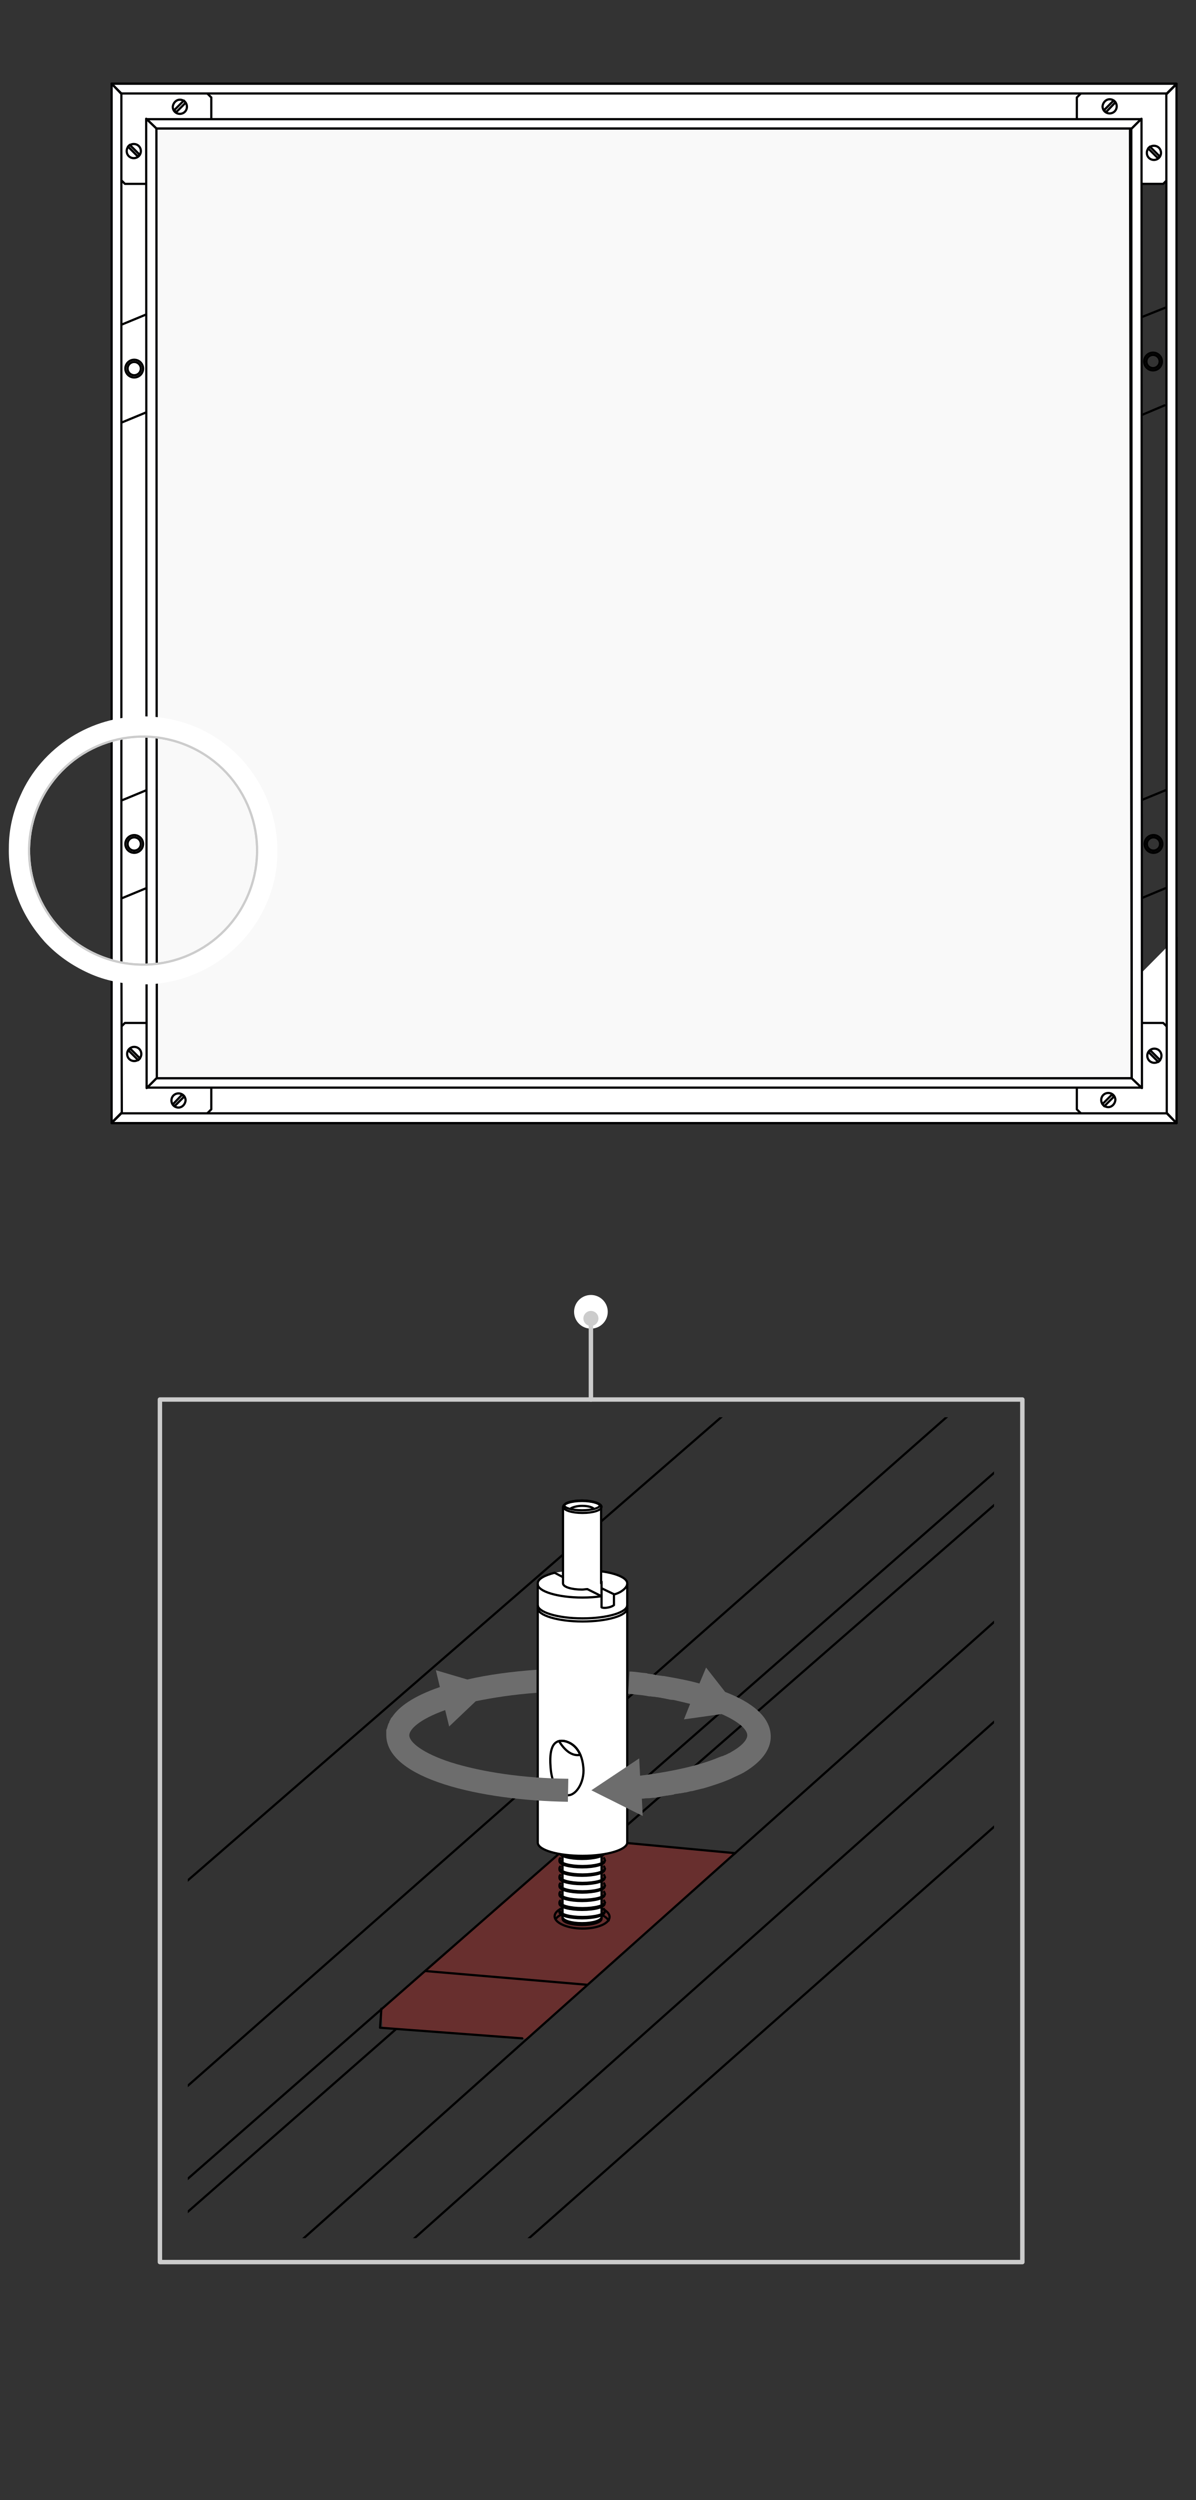 <?xml version="1.0" encoding="utf-8"?>
<!-- Generator: $$$/GeneralStr/196=Adobe Illustrator 27.6.0, SVG Export Plug-In . SVG Version: 6.00 Build 0)  -->
<svg version="1.1" id="Ebene_2_00000182498870091850316810000012773059943483318168_"
	 xmlns="http://www.w3.org/2000/svg" xmlns:xlink="http://www.w3.org/1999/xlink" x="0px" y="0px" width="270px" height="564.3px"
	 viewBox="0 0 270 564.3" style="enable-background:new 0 0 270 564.3;" xml:space="preserve">
<rect x="0" y="0" width="270" height="564.3" fill="#333333" stroke="none"/>
<style type="text/css">
	.st0{opacity:0.1;fill:#F9F9F9;stroke:#020203;stroke-width:0.5;stroke-miterlimit:10;enable-background:new    ;}
	.st1{fill:#F9F9F9;stroke:#020203;stroke-width:0.5;stroke-linecap:round;stroke-linejoin:round;stroke-miterlimit:10;}
	.st2{fill:#FFFFFF;stroke:#020203;stroke-width:0.5;stroke-linecap:round;stroke-linejoin:round;stroke-miterlimit:10;}
	.st3{fill:none;stroke:#000000;stroke-width:0.5;stroke-linecap:round;stroke-linejoin:round;stroke-miterlimit:10;}
	.st4{fill:#FFFFFF;}
	.st5{fill:none;stroke:#CCCCCC;stroke-linecap:round;stroke-linejoin:round;}
	.st6{fill:#CCCCCC;}
	.st7{fill:#FCFAFF;stroke:#000000;stroke-width:0.5;stroke-linecap:round;stroke-linejoin:round;stroke-miterlimit:10;}
	
		.st8{clip-path:url(#SVGID_00000057128891147275300890000018402749619611167656_);fill:none;stroke:#000000;stroke-width:0.5;stroke-miterlimit:10;}
	
		.st9{clip-path:url(#SVGID_00000057128891147275300890000018402749619611167656_);fill:none;stroke:#000000;stroke-width:0.5;stroke-linecap:round;stroke-linejoin:round;stroke-miterlimit:10;}
	.st10{clip-path:url(#SVGID_00000057128891147275300890000018402749619611167656_);}
	.st11{opacity:0.3;fill:#E52722;enable-background:new    ;}
	.st12{fill:none;stroke:#CCCCCC;stroke-linecap:round;stroke-linejoin:round;stroke-miterlimit:10;}
	.st13{fill:none;stroke:#000000;stroke-width:0.5;stroke-miterlimit:10;}
	.st14{fill:#FFFFFF;stroke:#000000;stroke-width:0.5;stroke-miterlimit:10;}
	.st15{fill:#FFFFFF;stroke:#000000;stroke-width:0.5;stroke-linecap:round;stroke-linejoin:round;stroke-miterlimit:10;}
	.st16{fill:#6D6D6D;}
	.st17{fill:#FFFFFF;stroke:#020203;stroke-width:0.5;stroke-linejoin:round;stroke-miterlimit:10;}
	.st18{fill:none;stroke:#CCCCCC;stroke-width:0.5;stroke-miterlimit:10;}
</style>
<g>
	<g>
		<g>
			<rect x="34.9" y="29" class="st0" width="220.2" height="215.6"/>
			<polygon class="st1" points="29.8,22.2 255.1,29 255.5,243.4 29.8,244.1 			"/>
		</g>
		<polygon class="st2" points="35.3,29 255.5,29 265.6,18.9 25.2,18.9 		"/>
		<g>
			<polygon class="st2" points="35.3,29 35.3,241.8 25.2,252 25.2,18.9 			"/>
		</g>
		<g>
			<polygon class="st2" points="245.3,19.8 264.8,19.8 264.8,28.2 264.8,39.3 262.6,41.5 256.3,41.5 256.3,28.2 243.1,28.2 
				243.1,22 			"/>
			<g>
				<path class="st2" d="M260.5,32.9c0.9,0,1.6,0.7,1.6,1.6c0,0.9-0.7,1.6-1.6,1.6c-0.9,0-1.6-0.7-1.6-1.6
					C258.9,33.6,259.6,32.9,260.5,32.9z"/>
				<polygon class="st2" points="261.8,35.3 261.4,35.7 259.2,33.5 259.6,33.1 				"/>
			</g>
			<g>
				<path class="st2" d="M250.5,22.4c0.9,0,1.6,0.7,1.6,1.6s-0.7,1.6-1.6,1.6c-0.9,0-1.6-0.7-1.6-1.6
					C249,23.1,249.7,22.4,250.5,22.4z"/>
				<polygon class="st2" points="249.7,25.3 249.2,24.9 251.4,22.7 251.8,23.1 				"/>
			</g>
		</g>
		<g>
			<polygon class="st2" points="26,39.3 26,19.8 34.4,19.8 45.5,19.8 47.7,22 47.7,28.2 34.4,28.2 34.4,41.5 28.2,41.5 			"/>
			<g>
				<path class="st2" d="M40.6,22.5c0.9,0,1.6,0.7,1.6,1.6s-0.7,1.6-1.6,1.6c-0.9,0-1.6-0.7-1.6-1.6C39.1,23.2,39.8,22.5,40.6,22.5z
					"/>
				<polygon class="st2" points="41.5,22.7 41.9,23.2 39.8,25.3 39.3,24.9 				"/>
			</g>
			<g>
				<path class="st2" d="M30.2,32.5c0.9,0,1.6,0.7,1.6,1.6c0,0.9-0.7,1.6-1.6,1.6s-1.6-0.7-1.6-1.6S29.3,32.5,30.2,32.5z"/>
				<polygon class="st2" points="31.5,34.9 31.1,35.3 28.9,33.1 29.3,32.7 				"/>
			</g>
		</g>
		<polygon class="st2" points="35.3,29 255.5,29 257.6,26.9 33.1,26.9 		"/>
		<polygon class="st2" points="265.6,18.9 25.2,18.9 27.4,21.1 263.4,21.1 		"/>
	</g>
	<g>
		<g>
			<line class="st3" x1="257.7" y1="71.6" x2="263.2" y2="69.4"/>
			<line class="st3" x1="262.9" y1="91.5" x2="257.7" y2="93.7"/>
			<g>
				<circle class="st3" cx="260.3" cy="81.6" r="2"/>
				<circle class="st3" cx="260.3" cy="81.6" r="1.5"/>
			</g>
		</g>
	</g>
	<g>
		<g>
			<line class="st3" x1="27.4" y1="73.3" x2="33.2" y2="70.9"/>
			<line class="st3" x1="33.2" y1="93" x2="27.4" y2="95.4"/>
			<circle class="st3" cx="30.3" cy="83.2" r="2"/>
			<circle class="st3" cx="30.3" cy="83.2" r="1.5"/>
		</g>
	</g>
	<g>
		<g>
			<line class="st3" x1="27.4" y1="180.7" x2="33.2" y2="178.3"/>
			<line class="st3" x1="33.2" y1="200.4" x2="27.4" y2="202.8"/>
			<circle class="st3" cx="30.3" cy="190.5" r="2"/>
			<circle class="st3" cx="30.3" cy="190.5" r="1.5"/>
		</g>
	</g>
	<g>
		<g>
			<line class="st3" x1="257.7" y1="180.6" x2="263.3" y2="178.3"/>
			<line class="st3" x1="263.3" y1="200.4" x2="257.8" y2="202.7"/>
			<circle class="st3" cx="260.4" cy="190.5" r="2"/>
			<circle class="st3" cx="260.4" cy="190.5" r="1.5"/>
		</g>
	</g>
</g>
<g>
	<g>
		<g>
			<g>
				<path class="st4" d="M137.2,296.1c0-2.1-1.7-3.8-3.8-3.8s-3.8,1.7-3.8,3.8c0,2.1,1.7,3.8,3.8,3.8S137.2,298.2,137.2,296.1z"/>
			</g>
		</g>
		<g>
			<g>
				<line class="st5" x1="133.4" y1="315.9" x2="133.4" y2="297.5"/>
				<g>
					<circle class="st6" cx="133.4" cy="297.6" r="1.7"/>
				</g>
			</g>
		</g>
	</g>
</g>
<path class="st7" d="M186.2,371.2"/>
<g>
	<g>
		<defs>
			<rect id="SVGID_1_" x="42.4" y="319.9" width="182" height="185.3"/>
		</defs>
		<clipPath id="SVGID_00000034077421792584007990000013476438633572883097_">
			<use xlink:href="#SVGID_1_"  style="overflow:visible;"/>
		</clipPath>
		
			<path style="clip-path:url(#SVGID_00000034077421792584007990000013476438633572883097_);fill:none;stroke:#000000;stroke-width:0.5;stroke-miterlimit:10;" d="
			M-50.6,581.8"/>
		
			<path style="clip-path:url(#SVGID_00000034077421792584007990000013476438633572883097_);fill:none;stroke:#000000;stroke-width:0.5;stroke-linecap:round;stroke-linejoin:round;stroke-miterlimit:10;" d="
			M754.9,907.2l-880.8-133.2c-0.6-0.5,0.1-203.4,0.1-203.4l880.9,124.6"/>
		<g style="clip-path:url(#SVGID_00000034077421792584007990000013476438633572883097_);">
			<g>
				<g>
					<polygon class="st11" points="119,460.2 86.4,457.9 86.1,453.4 129.9,415.2 165.9,418.3 					"/>
					<g>
						<g>
							<polygon class="st3" points="70.4,549.2 -7.2,537.1 -6.8,515 13,517.5 12.9,524.6 -0.3,523.1 -0.5,531.1 63.8,540.8 
								64,532.2 48.7,530.2 48.8,523 70.7,526 							"/>
						</g>
						<line class="st3" x1="-7.2" y1="514.5" x2="572.2" y2="4"/>
						<line class="st3" x1="13.6" y1="517" x2="599" y2="4.5"/>
						<line class="st3" x1="49.2" y1="522.5" x2="629" y2="5"/>
						<line class="st3" x1="70.8" y1="525.5" x2="654.6" y2="5.4"/>
						<line class="st3" x1="70.5" y1="548.5" x2="654.2" y2="32.1"/>
						<line class="st3" x1="137.3" y1="415.7" x2="598.9" y2="13.2"/>
						<line class="st3" x1="13.5" y1="524.6" x2="89.3" y2="458.1"/>
						<g>
							<polyline class="st3" points="629,5 654.6,5.4 654.2,32.1 							"/>
						</g>
					</g>
					<g>
						<g>
							<g>
								<path class="st3" d="M96,444.9l36.5,3.1"/>
								<path class="st3" d="M130.8,415l35.2,3.3"/>
								<polyline class="st3" points="117.9,460.1 85.8,457.7 86.1,453.4 								"/>
							</g>
							<g>
								
									<ellipse transform="matrix(1.444211e-02 -1 1 1.444211e-02 -303.087 557.766)" class="st3" cx="131.4" cy="432.6" rx="2.7" ry="6.2"/>
								<path class="st3" d="M125.5,433.1c0.8-1.1,3.1-1.8,5.9-1.8c2.9,0,5.3,1,6,2.2"/>
							</g>
						</g>
					</g>
				</g>
			</g>
			<line class="st3" x1="-125.7" y1="570.4" x2="591" y2="-51.9"/>
		</g>
	</g>
</g>
<path class="st7" d="M186.2,371.2"/>
<rect x="36.1" y="315.9" class="st12" width="194.7" height="194.7"/>
<g>
	<path class="st3" d="M153,476.4"/>
	<path class="st3" d="M146.2,476"/>
</g>
<g>
	<g>
		<ellipse class="st13" cx="131.4" cy="358.9" rx="3.4" ry="1.1"/>
		<g>
			<path class="st14" d="M135.8,419v12.3v1.8c0,0.8-2,1.4-4.4,1.4c-2.4,0-4.4-0.6-4.4-1.4v-1.8V419H135.8z"/>
			<path class="st14" d="M135.8,418.6v12.3v1.8c0,0.8-2,1.4-4.4,1.4c-2.4,0-4.4-0.6-4.4-1.4v-1.8v-12.3H135.8z"/>
			<g>
				<path class="st13" d="M136.2,430.8c0.2,0.1,0.3,0.3,0.3,0.5v0.3c0,0.8-2.3,1.4-5.1,1.4c-2.8,0-5.1-0.6-5.1-1.4v-0.3
					c0-0.2,0.1-0.3,0.3-0.5"/>
				<path class="st13" d="M136.6,431.3c0,0.8-2.3,1.4-5.1,1.4c-2.8,0-5.1-0.6-5.1-1.4"/>
			</g>
			<g>
				<path class="st13" d="M136.2,428.9c0.2,0.1,0.3,0.3,0.3,0.5v0.3c0,0.8-2.3,1.4-5.1,1.4c-2.8,0-5.1-0.6-5.1-1.4v-0.3
					c0-0.2,0.1-0.3,0.3-0.5"/>
				<path class="st13" d="M136.6,429.3c0,0.8-2.3,1.4-5.1,1.4c-2.8,0-5.1-0.6-5.1-1.4"/>
			</g>
			<g>
				<path class="st13" d="M136.2,426.9c0.2,0.1,0.3,0.3,0.3,0.5v0.3c0,0.8-2.3,1.4-5.1,1.4c-2.8,0-5.1-0.6-5.1-1.4v-0.3
					c0-0.2,0.1-0.3,0.3-0.5"/>
				<path class="st13" d="M136.6,427.4c0,0.8-2.3,1.4-5.1,1.4c-2.8,0-5.1-0.6-5.1-1.4"/>
			</g>
			<g>
				<path class="st13" d="M136.2,425c0.2,0.1,0.3,0.3,0.3,0.5v0.3c0,0.8-2.3,1.4-5.1,1.4c-2.8,0-5.1-0.6-5.1-1.4v-0.3
					c0-0.2,0.1-0.3,0.3-0.5"/>
				<path class="st13" d="M136.6,425.5c0,0.8-2.3,1.4-5.1,1.4c-2.8,0-5.1-0.6-5.1-1.4"/>
			</g>
			<g>
				<path class="st13" d="M136.2,423.1c0.2,0.1,0.3,0.3,0.3,0.5v0.3c0,0.8-2.3,1.4-5.1,1.4c-2.8,0-5.1-0.6-5.1-1.4v-0.3
					c0-0.2,0.1-0.3,0.3-0.5"/>
				<path class="st13" d="M136.6,423.6c0,0.8-2.3,1.4-5.1,1.4c-2.8,0-5.1-0.6-5.1-1.4"/>
			</g>
			<g>
				<path class="st13" d="M136.2,421.2c0.2,0.1,0.3,0.3,0.3,0.5v0.3c0,0.8-2.3,1.4-5.1,1.4c-2.8,0-5.1-0.6-5.1-1.4v-0.3
					c0-0.2,0.1-0.3,0.3-0.5"/>
				<path class="st13" d="M136.6,421.7c0,0.8-2.3,1.4-5.1,1.4c-2.8,0-5.1-0.6-5.1-1.4"/>
			</g>
			<g>
				<path class="st13" d="M136.2,419.3c0.2,0.1,0.3,0.3,0.3,0.5v0.3c0,0.8-2.3,1.4-5.1,1.4c-2.8,0-5.1-0.6-5.1-1.4v-0.3
					c0-0.2,0.1-0.3,0.3-0.5"/>
				<path class="st13" d="M136.6,419.8c0,0.8-2.3,1.4-5.1,1.4c-2.8,0-5.1-0.6-5.1-1.4"/>
			</g>
			<g>
				<path class="st13" d="M136.2,417.4c0.2,0.1,0.3,0.3,0.3,0.5v0.3c0,0.8-2.3,1.4-5.1,1.4c-2.8,0-5.1-0.6-5.1-1.4v-0.3
					c0-0.2,0.1-0.3,0.3-0.5"/>
				<path class="st13" d="M136.6,417.9c0,0.8-2.3,1.4-5.1,1.4c-2.8,0-5.1-0.6-5.1-1.4"/>
			</g>
			<g>
				<path class="st13" d="M136.6,417.5c0,0.8-2.3,1.4-5.1,1.4c-2.8,0-5.1-0.6-5.1-1.4v-0.3c0-0.8,2.3-1.4,5.1-1.4
					c2.8,0,5.1,0.6,5.1,1.4V417.5z"/>
				<path class="st13" d="M136.6,417.2c0,0.8-2.3,1.4-5.1,1.4c-2.8,0-5.1-0.6-5.1-1.4c0-0.8,2.3-1.4,5.1-1.4
					C134.3,415.8,136.6,416.5,136.6,417.2z"/>
			</g>
		</g>
		<g>
			<path class="st15" d="M125.2,355c-2.3,0.6-3.8,1.4-3.8,2.4v58.5c0,1.7,4.6,3,10.1,3c5.6,0,10.1-1.4,10.1-3v-58.5
				c0-1.7-4.6-3-10.1-3c-1.5,0-3,0.1-4.3,0.3"/>
			<path class="st13" d="M135.8,360.3c-1.3,0.2-2.8,0.3-4.3,0.3c-5.6,0-10.1-1.4-10.1-3"/>
			<path class="st13" d="M141.6,357.5c0,0.8-1.3,2-3,2.4"/>
			<path class="st13" d="M141.6,363c0,1.7-4.6,3-10.1,3c-5.6,0-10.1-1.4-10.1-3"/>
			<path class="st13" d="M141.6,362.3c0,1.7-4.6,3-10.1,3c-5.6,0-10.1-1.4-10.1-3"/>
			<g>
				<path class="st15" d="M132.6,358.7c-0.4,0-0.8,0.1-1.2,0.1c-2.4,0-4.3-0.6-4.3-1.4v-17.2c0-0.8,1.9-1.4,4.3-1.4
					c2.4,0,4.3,0.6,4.3,1.4v17.2"/>
				<path class="st13" d="M135.8,340.1c0,0.8-1.9,1.4-4.3,1.4c-2.4,0-4.3-0.6-4.3-1.4c0-0.8,1.9-1.4,4.3-1.4
					C133.8,338.7,135.8,339.4,135.8,340.1z"/>
				<path class="st13" d="M135.4,339.8c0,0.6-1.8,1.1-4,1.1c-2.2,0-4-0.5-4-1.1c0-0.6,1.8-1.1,4-1.1
					C133.6,338.8,135.4,339.3,135.4,339.8z"/>
				<path class="st13" d="M128.8,340.5c0.5-0.3,1.5-0.6,2.6-0.6c1.1,0,2.1,0.2,2.6,0.6"/>
			</g>
		</g>
		<path class="st13" d="M131.7,399c0.3,3.4-1.8,6.5-3.7,6.2c-2.4-0.3-3.5-3.4-3.7-6.2c-0.2-2.6-0.2-6.6,3.1-6
			C128.6,393.2,131.3,394.3,131.7,399z"/>
		<path class="st13" d="M131,396.1c-1-2.3-2.7-2.9-3.5-3.1c-0.5-0.1-0.9-0.1-1.3,0C127.4,395,129.1,396.5,131,396.1z"/>
	</g>
	<line class="st3" x1="132.6" y1="358.7" x2="135.6" y2="360.2"/>
	<line class="st3" x1="125.2" y1="355" x2="127.1" y2="356"/>
	<line class="st13" x1="138.7" y1="359.9" x2="135.8" y2="358.5"/>
	<path class="st3" d="M135.8,357v5.8c0,0,0.4,0.3,1.7,0c0.8-0.2,1.1-0.5,1.1-0.5l0-2.4"/>
</g>
<path class="st16" d="M121.1,382.1c-5.3,0.4-9.8,1.1-13.7,1.9l-6,5.7l-0.9-3.7c-6.1,2.2-8,4.4-8.1,5.6c0,0,0,0.1,0,0.1
	c0,1.5,2.9,4,9.4,6.1c7,2.2,16.4,3.6,26.5,3.7l-0.1,5.2c-19.8-0.3-41-5.2-41-15.1c0-0.1,0-0.3,0-0.4c0,0,0-0.1,0-0.1
	c0-0.1,0-0.2,0-0.3c0-0.1,0-0.1,0-0.2c0-0.1,0-0.2,0.1-0.3c0-0.1,0-0.2,0.1-0.2c0,0,0-0.1,0-0.1c0-0.1,0-0.2,0.1-0.3
	c0,0,0-0.1,0-0.1c0.1-0.3,0.2-0.6,0.4-0.9c0,0,0,0,0-0.1c0-0.1,0.1-0.2,0.1-0.2c0-0.1,0.1-0.1,0.1-0.2c0-0.1,0.1-0.1,0.1-0.2
	c0-0.1,0.1-0.2,0.2-0.3c0,0,0-0.1,0.1-0.1c1.5-2.3,4.7-4.7,10.8-6.8l-0.9-3.8l7.1,2.1c4.7-1.1,10.1-1.8,15.6-2.2L121.1,382.1z"/>
<path class="st16" d="M141.8,382.3c0.6,0.1,1.2,0.1,1.8,0.2l0,0c1,0.1,2,0.2,2.9,0.4c0.1,0,0.1,0,0.2,0c0.3,0,0.6,0.1,1,0.1
	c0.2,0,0.5,0.1,0.7,0.1c0.2,0,0.5,0.1,0.7,0.1c0.3,0.1,0.6,0.1,1,0.2c0.2,0,0.3,0.1,0.5,0.1c0.4,0.1,0.9,0.2,1.3,0.2
	c0,0,0.1,0,0.1,0c1.3,0.3,2.6,0.6,3.8,0.9l-1.4,3.5l8.5-1.2c3.9,1.7,5.8,3.5,5.8,4.8c0,0.9-1,2.3-3.7,3.8c0,0,0,0,0,0
	c-0.1,0.1-0.2,0.1-0.3,0.2c0,0-0.1,0-0.1,0c-0.3,0.2-0.6,0.3-1,0.5c0,0-0.1,0-0.1,0c-0.1,0.1-0.2,0.1-0.4,0.2c0,0,0,0-0.1,0
	c-0.3,0.1-0.5,0.2-0.8,0.3c-4.3,1.8-10.2,3.1-16.8,4c0,0,0,0,0,0c-0.3,0-0.6,0.1-0.9,0.1l-0.2-3.9l-10.8,7.2l11.6,5.8l0,0l0,0
	l-0.2-3.9c0.4,0,0.8-0.1,1.2-0.1c0.1,0,0.2,0,0.3,0c0.4,0,0.8-0.1,1.1-0.1c0.1,0,0.2,0,0.3,0c0.4-0.1,0.8-0.1,1.2-0.2
	c0.1,0,0.2,0,0.4-0.1c0.4-0.1,0.7-0.1,1.1-0.2c0.1,0,0.2,0,0.2,0c0.4-0.1,0.8-0.1,1.2-0.2c0.1,0,0.2,0,0.3-0.1
	c0.4-0.1,0.8-0.1,1.2-0.2c0.1,0,0.2,0,0.2,0c0.4-0.1,0.7-0.1,1-0.2c0.1,0,0.1,0,0.2,0c0.4-0.1,0.8-0.2,1.2-0.3c0.1,0,0.1,0,0.2,0
	c0.8-0.2,1.6-0.4,2.4-0.6c0,0,0,0,0.1,0c2-0.6,3.9-1.2,5.6-1.9c0,0,0,0,0,0c0,0,0,0,0,0c0.2-0.1,0.5-0.2,0.7-0.3c0,0,0,0,0,0
	c1-0.5,2-0.9,2.9-1.4l0,0c4.9-2.9,6.1-5.9,6.1-8.1l0,0c0,0,0,0,0,0c0-3.8-3.1-7.1-9.3-9.7c-0.3-0.1-0.7-0.3-1-0.4l-4.3-5.5l-1.5,3.6
	c-2.5-0.7-5.2-1.2-8.1-1.7c-0.1,0-0.2,0-0.2,0c-0.5-0.1-0.9-0.1-1.4-0.2c-0.1,0-0.3,0-0.4-0.1c-0.4-0.1-0.9-0.1-1.3-0.2
	c-0.1,0-0.3,0-0.4-0.1c-0.6-0.1-1.1-0.1-1.7-0.2l0,0c-0.8-0.1-1.5-0.2-2.3-0.2L141.8,382.3z"/>
<g>
	<g>
		<g>
			<g>
				<path class="st3" d="M154.9,472"/>
				<path class="st3" d="M148.5,471.7"/>
			</g>
		</g>
	</g>
</g>
<g>
	<polygon class="st2" points="255.5,243.4 35.3,243.4 25.2,253.5 265.6,253.5 	"/>
	<polyline class="st2" points="265.6,211.6 265.6,253.5 255.5,243.4 255.5,221.8 	"/>
	<polyline class="st2" points="35.4,221.7 35.4,243.3 25.2,253.4 25.2,211.6 	"/>
	<g>
		<polygon class="st2" points="45.5,252.6 26,252.6 26,244.2 26,233.1 28.2,230.9 34.5,230.9 34.5,244.2 47.7,244.2 47.7,250.4 		
			"/>
		<g>
			<path class="st2" d="M30.3,239.5c-0.9,0-1.6-0.7-1.6-1.6c0-0.9,0.7-1.6,1.6-1.6c0.9,0,1.6,0.7,1.6,1.6S31.2,239.5,30.3,239.5z"/>
			<polygon class="st2" points="29,237.1 29.4,236.7 31.6,238.9 31.2,239.3 			"/>
		</g>
		<g>
			<path class="st2" d="M40.3,250c-0.9,0-1.6-0.7-1.6-1.6s0.7-1.6,1.6-1.6c0.9,0,1.6,0.7,1.6,1.6C41.8,249.3,41.1,250,40.3,250z"/>
			<polygon class="st2" points="41.1,247.1 41.6,247.5 39.4,249.7 39,249.3 			"/>
		</g>
	</g>
	<g>
		<polygon class="st2" points="264.8,233.1 264.8,252.6 256.4,252.6 245.3,252.6 243.1,250.4 243.1,244.2 256.4,244.2 256.4,230.9 
			262.6,230.9 		"/>
		<g>
			<path class="st2" d="M250.2,249.9c-0.9,0-1.6-0.7-1.6-1.6c0-0.9,0.7-1.6,1.6-1.6c0.9,0,1.6,0.7,1.6,1.6
				C251.7,249.2,251,249.9,250.2,249.9z"/>
			<polygon class="st2" points="249.3,249.7 248.9,249.2 251,247.1 251.5,247.5 			"/>
		</g>
		<g>
			<path class="st2" d="M260.6,239.9c-0.9,0-1.6-0.7-1.6-1.6c0-0.9,0.7-1.6,1.6-1.6s1.6,0.7,1.6,1.6
				C262.2,239.2,261.5,239.9,260.6,239.9z"/>
			<polygon class="st2" points="259.3,237.5 259.7,237.1 261.9,239.3 261.5,239.7 			"/>
		</g>
	</g>
	<polygon class="st2" points="255.5,243.4 35.3,243.4 33.2,245.5 257.7,245.5 	"/>
	<polygon class="st2" points="25.2,253.5 265.6,253.5 263.4,251.3 27.4,251.3 	"/>
	<polygon class="st2" points="257.7,26.8 255.4,29.1 255.5,243.4 257.8,245.6 	"/>
	<polygon class="st2" points="263.3,21.3 263.4,251.2 265.6,253.5 265.6,252 265.6,19 	"/>
	<polygon class="st17" points="27.4,212.8 27.4,21.2 25.2,18.9 25.2,222.8 25.2,252 25.2,253.4 27.5,251.1 	"/>
	<polygon class="st2" points="35.3,29 33,26.8 33.1,245.6 35.4,243.3 	"/>
</g>
<g>
	<path class="st18" d="M55.8,202.5c5.8-13,0-28.2-13-34c-13-5.8-28.2,0-34,13c-5.8,13,0,28.2,13,34C34.8,221.3,50,215.5,55.8,202.5z
		"/>
	<path class="st4" d="M32.3,166.3c3.5,0,7.1,0.7,10.5,2.2c13,5.8,18.8,21,13,34c-4.3,9.6-13.7,15.2-23.5,15.2
		c-3.5,0-7.1-0.7-10.5-2.2c-13-5.8-18.8-21-13-34C13.1,171.9,22.5,166.3,32.3,166.3 M32.3,161.7c-5.8,0-11.4,1.6-16.3,4.7
		c-5,3.2-9,7.7-11.4,13.2c-1.7,3.7-2.6,7.7-2.6,11.7c-0.1,3.9,0.6,7.8,2,11.4c1.4,3.7,3.5,7,6.1,9.9c2.8,3,6.1,5.3,9.8,7
		c3.9,1.8,8.1,2.6,12.4,2.6c11.9,0,22.8-7,27.7-17.9c1.7-3.7,2.6-7.7,2.6-11.7c0.1-3.9-0.6-7.8-2-11.4c-1.4-3.7-3.5-7-6.1-9.9
		c-2.8-3-6.1-5.3-9.8-7C40.7,162.6,36.6,161.7,32.3,161.7L32.3,161.7z"/>
	<path class="st18" d="M55.8,202.5c5.8-13,0-28.2-13-34c-13-5.8-28.2,0-34,13c-5.8,13,0,28.2,13,34C34.8,221.3,50,215.5,55.8,202.5z
		"/>
</g>
</svg>
